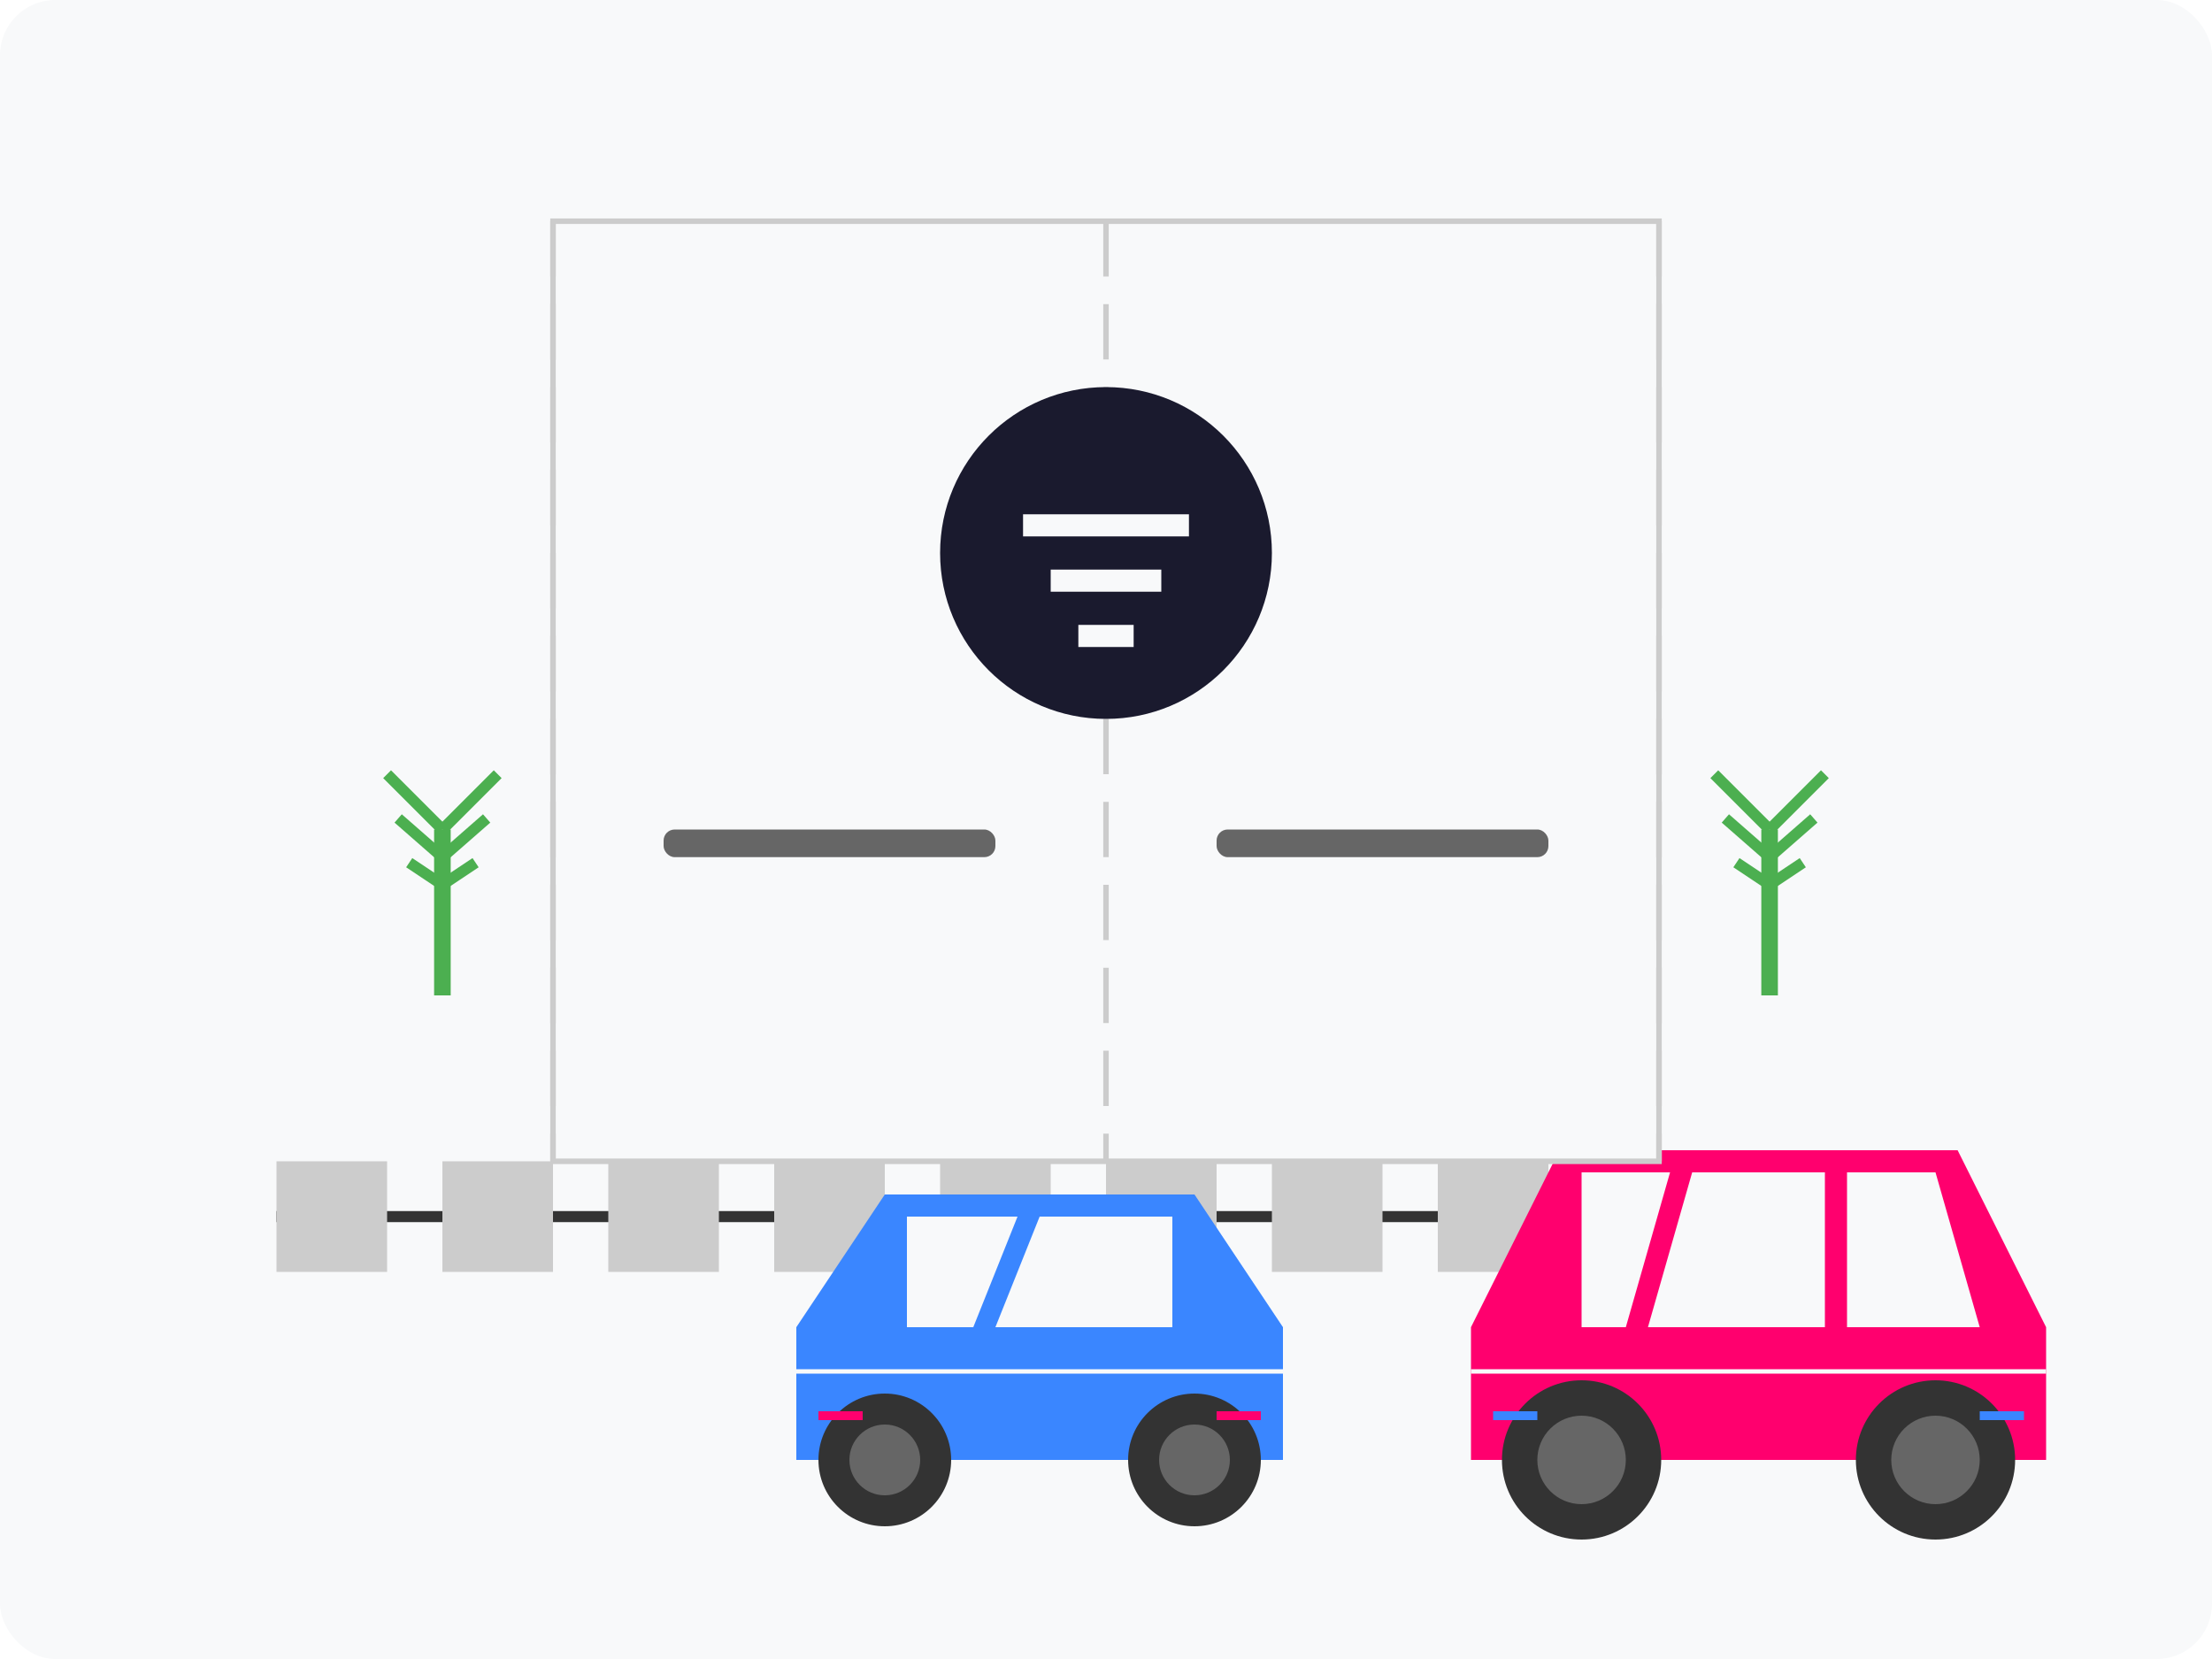 <svg xmlns="http://www.w3.org/2000/svg" viewBox="0 0 400 300" fill="none">
  <!-- Tło -->
  <rect width="400" height="300" rx="10" fill="#f8f9fa"/>
  
  <!-- Podłoga -->
  <path d="M50 220 L350 220" stroke="#333" stroke-width="2"/>
  <path d="M50 220 L350 220" stroke="#ccc" stroke-width="20" stroke-dasharray="20 10"/>
  
  <!-- Samochód 1 -->
  <g transform="translate(120, 200) scale(0.8)">
    <!-- Karoseria -->
    <path d="M30 50 L50 20 L120 20 L140 50 L140 80 L30 80 Z" fill="#3a86ff"/>
    
    <!-- Okna -->
    <path d="M55 25 L80 25 L70 50 L55 50 Z" fill="#f8f9fa"/>
    <path d="M85 25 L115 25 L115 50 L75 50 Z" fill="#f8f9fa"/>
    
    <!-- Koła -->
    <circle cx="50" cy="80" r="15" fill="#333"/>
    <circle cx="50" cy="80" r="8" fill="#666"/>
    <circle cx="120" cy="80" r="15" fill="#333"/>
    <circle cx="120" cy="80" r="8" fill="#666"/>
    
    <!-- Szczegóły -->
    <path d="M30 60 L140 60" stroke="#f8f9fa" stroke-width="1"/>
    <path d="M35 70 L45 70" stroke="#ff006e" stroke-width="2"/>
    <path d="M125 70 L135 70" stroke="#ff006e" stroke-width="2"/>
  </g>
  
  <!-- Samochód 2 -->
  <g transform="translate(250, 200) scale(0.8)">
    <!-- Karoseria - SUV -->
    <path d="M20 50 L40 10 L130 10 L150 50 L150 80 L20 80 Z" fill="#ff006e"/>
    
    <!-- Okna -->
    <path d="M45 15 L65 15 L55 50 L45 50 Z" fill="#f8f9fa"/>
    <path d="M70 15 L100 15 L100 50 L60 50 Z" fill="#f8f9fa"/>
    <path d="M105 15 L125 15 L135 50 L105 50 Z" fill="#f8f9fa"/>
    
    <!-- Koła -->
    <circle cx="45" cy="80" r="18" fill="#333"/>
    <circle cx="45" cy="80" r="10" fill="#666"/>
    <circle cx="125" cy="80" r="18" fill="#333"/>
    <circle cx="125" cy="80" r="10" fill="#666"/>
    
    <!-- Szczegóły -->
    <path d="M20 60 L150 60" stroke="#f8f9fa" stroke-width="1"/>
    <path d="M25 70 L35 70" stroke="#3a86ff" stroke-width="2"/>
    <path d="M135 70 L145 70" stroke="#3a86ff" stroke-width="2"/>
  </g>
  
  <!-- Salon - tło -->
  <path d="M100 40 L300 40 L300 210 L100 210 Z" fill="#f8f9fa" stroke="#ccc" stroke-width="1"/>
  
  <!-- Salon - elementy -->
  <path d="M100 40 L100 210" stroke="#ccc" stroke-width="1" stroke-dasharray="10 5"/>
  <path d="M300 40 L300 210" stroke="#ccc" stroke-width="1" stroke-dasharray="10 5"/>
  <path d="M200 40 L200 210" stroke="#ccc" stroke-width="1" stroke-dasharray="10 5"/>
  
  <!-- Logo salonu -->
  <g transform="translate(200, 100)">
    <circle cx="0" cy="0" r="30" fill="#1a1a2e"/>
    <path d="M-15 -5 L15 -5" stroke="#f8f9fa" stroke-width="4"/>
    <path d="M-10 5 L10 5" stroke="#f8f9fa" stroke-width="4"/>
    <path d="M-5 15 L5 15" stroke="#f8f9fa" stroke-width="4"/>
  </g>
  
  <!-- Dekoracyjne elementy -->
  <rect x="120" y="150" width="60" height="5" rx="2" fill="#666"/>
  <rect x="220" y="150" width="60" height="5" rx="2" fill="#666"/>
  
  <!-- Rośliny dekoracyjne -->
  <g transform="translate(80, 180)">
    <path d="M0 0 L0 -30" stroke="#4CAF50" stroke-width="3"/>
    <path d="M0 -30 L-10 -40" stroke="#4CAF50" stroke-width="2"/>
    <path d="M0 -30 L10 -40" stroke="#4CAF50" stroke-width="2"/>
    <path d="M0 -25 L-8 -32" stroke="#4CAF50" stroke-width="2"/>
    <path d="M0 -25 L8 -32" stroke="#4CAF50" stroke-width="2"/>
    <path d="M0 -20 L-6 -24" stroke="#4CAF50" stroke-width="2"/>
    <path d="M0 -20 L6 -24" stroke="#4CAF50" stroke-width="2"/>
  </g>
  
  <g transform="translate(320, 180)">
    <path d="M0 0 L0 -30" stroke="#4CAF50" stroke-width="3"/>
    <path d="M0 -30 L-10 -40" stroke="#4CAF50" stroke-width="2"/>
    <path d="M0 -30 L10 -40" stroke="#4CAF50" stroke-width="2"/>
    <path d="M0 -25 L-8 -32" stroke="#4CAF50" stroke-width="2"/>
    <path d="M0 -25 L8 -32" stroke="#4CAF50" stroke-width="2"/>
    <path d="M0 -20 L-6 -24" stroke="#4CAF50" stroke-width="2"/>
    <path d="M0 -20 L6 -24" stroke="#4CAF50" stroke-width="2"/>
  </g>
</svg>
